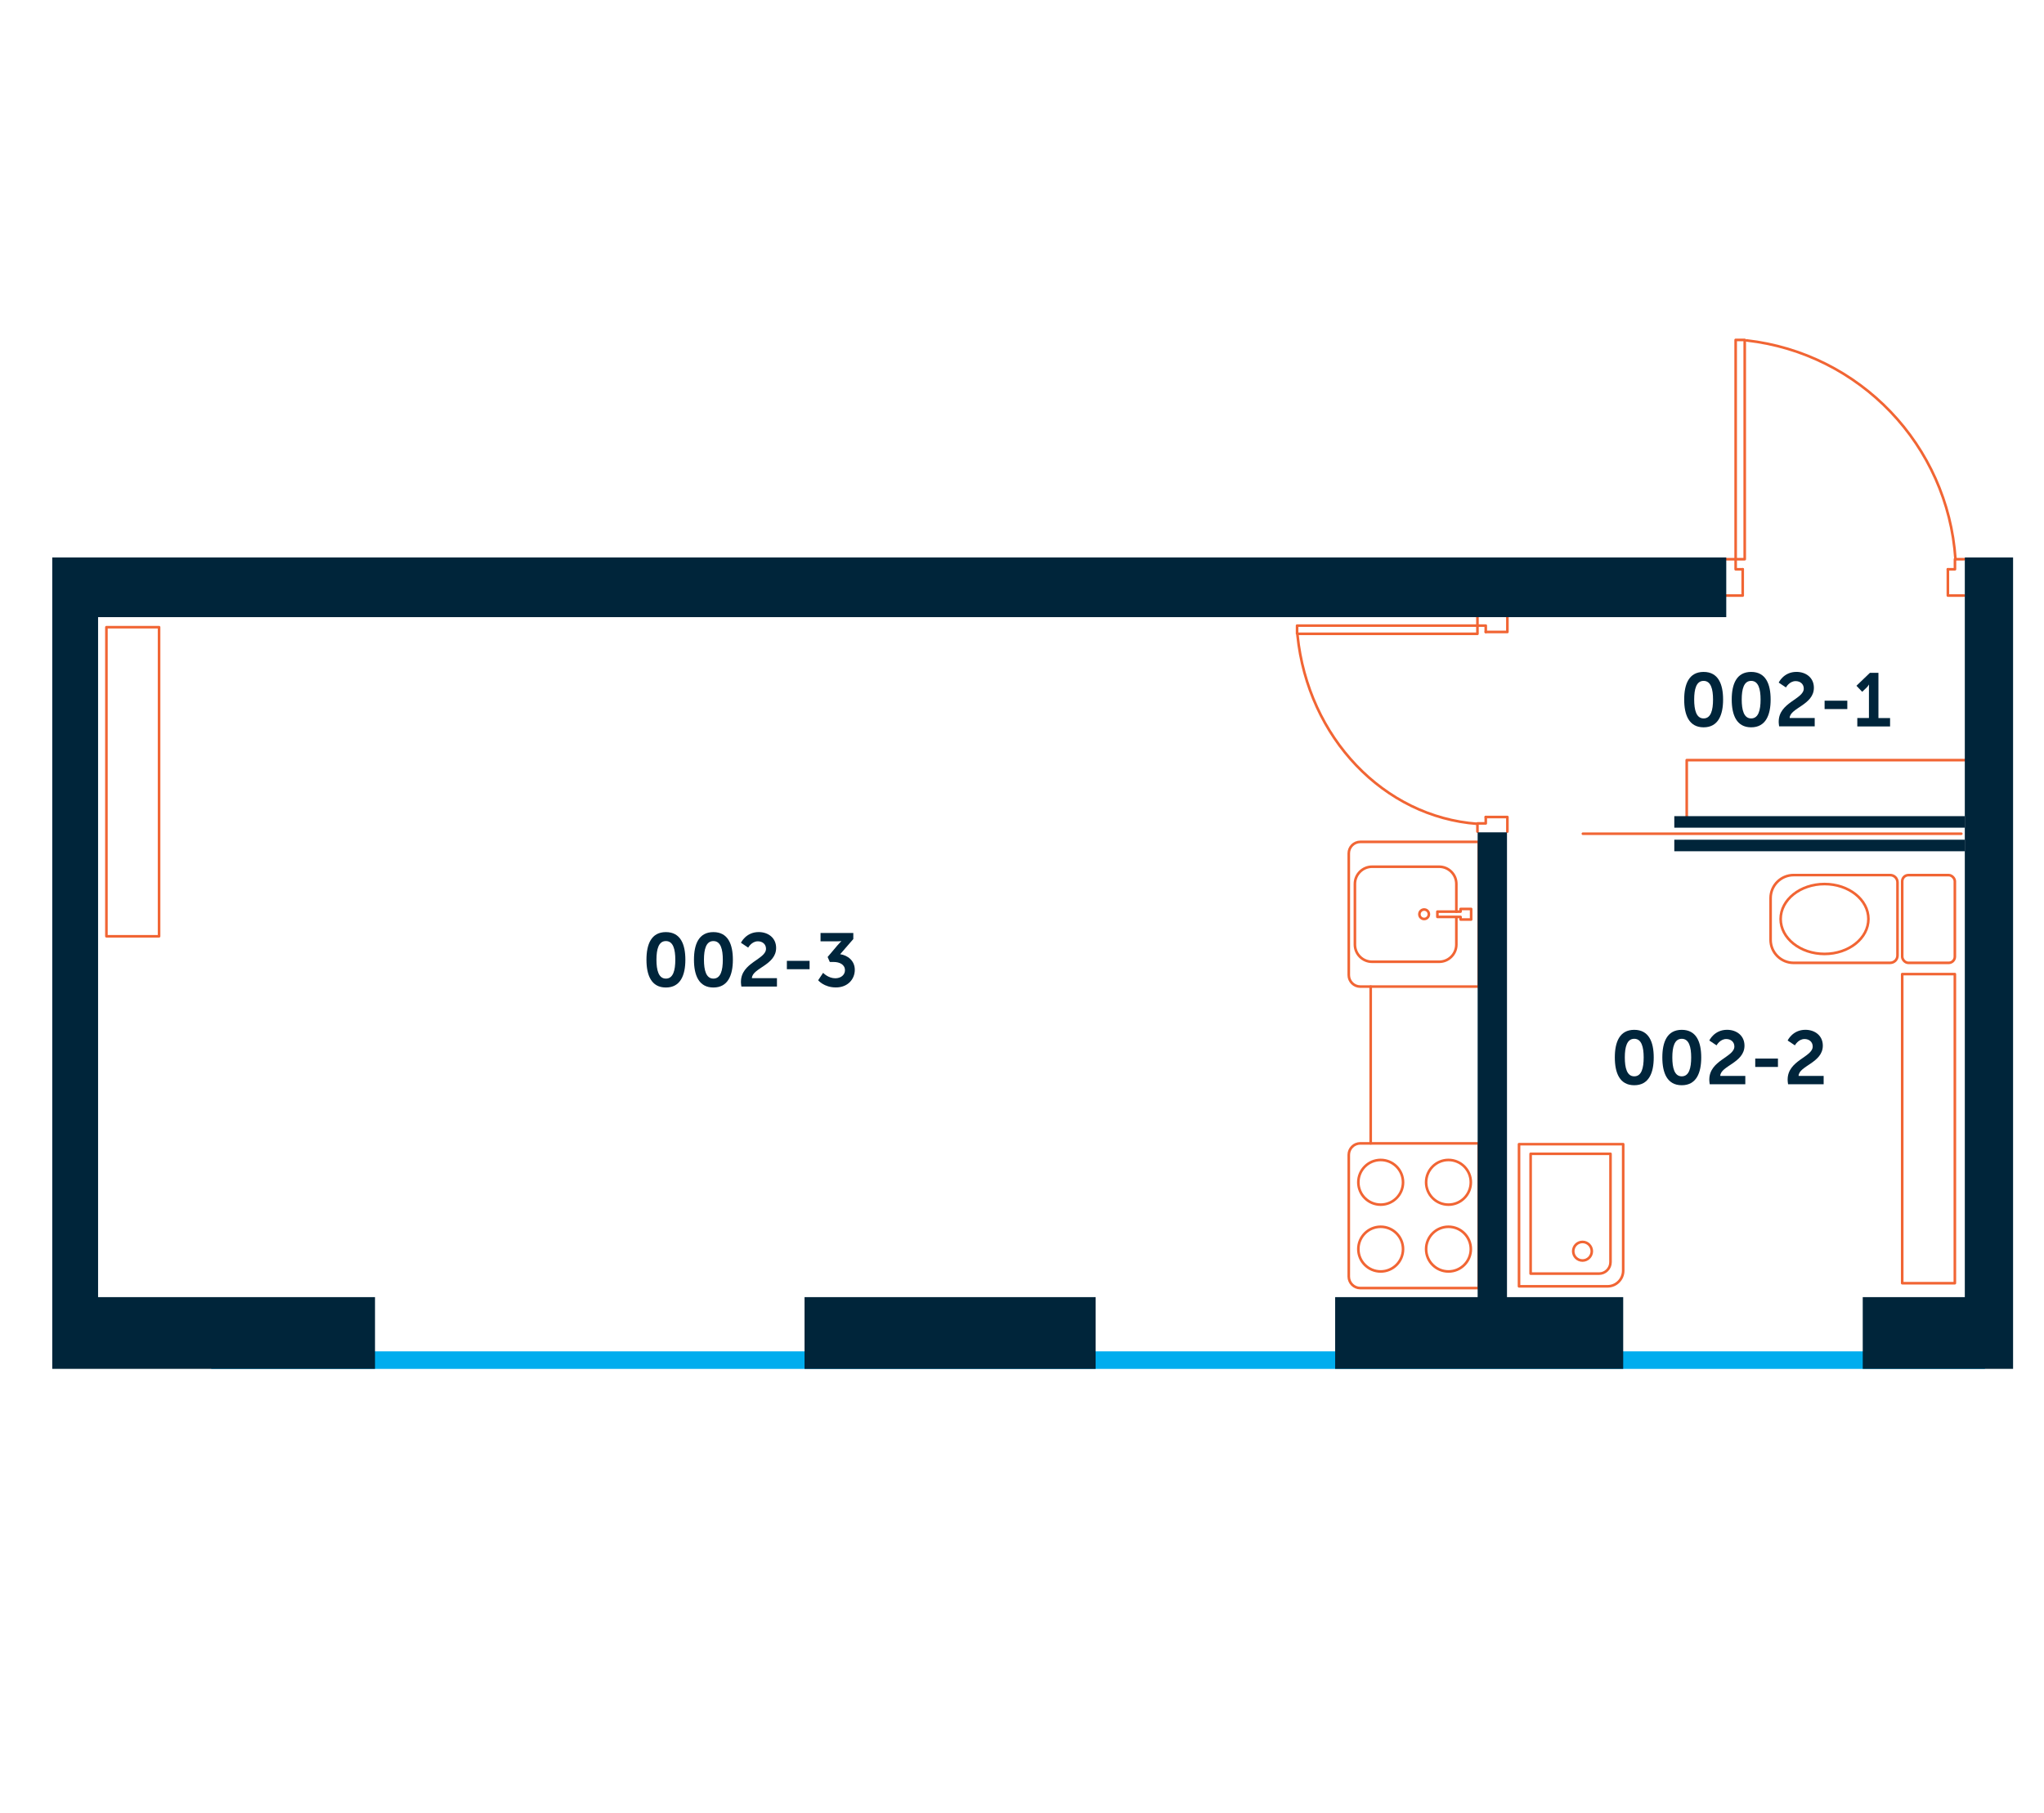 <?xml version="1.0" encoding="UTF-8"?>
<svg xmlns="http://www.w3.org/2000/svg" id="Layer_3" data-name="Layer 3" viewBox="0 0 620 550">
  <defs>
    <style>
      .cls-1 {
        fill: none;
        stroke: #f16534;
        stroke-linecap: round;
        stroke-linejoin: round;
        stroke-width: .79px;
      }

      .cls-2 {
        fill: #00adee;
      }

      .cls-2, .cls-3, .cls-4 {
        stroke-width: 0px;
      }

      .cls-3 {
        fill: #00253b;
      }

      .cls-4 {
        fill: #00253a;
      }
    </style>
  </defs>
  <polyline class="cls-1" points="511.63 247.88 511.63 230.62 595.98 230.62"></polyline>
  <g>
    <polyline class="cls-1" points="450.67 247.88 457.23 247.88 457.23 252.31"></polyline>
    <polyline class="cls-1" points="448.15 252.31 448.15 249.82 450.67 249.82 450.67 247.88"></polyline>
    <polyline class="cls-1" points="450.67 191.74 457.23 191.74 457.23 187.04"></polyline>
    <polyline class="cls-1" points="448.15 187.32 448.15 189.81 450.67 189.81 450.67 191.74"></polyline>
    <path class="cls-1" d="m448.11,249.95c-28.39-2.1-51.35-26.16-54.54-57.17"></path>
    <polyline class="cls-1" points="448.15 192.3 448.15 189.81 393.44 189.81 393.44 192.3 448.15 192.3"></polyline>
  </g>
  <g>
    <polyline class="cls-1" points="590.84 172.72 590.84 180.69 595.75 180.69"></polyline>
    <polyline class="cls-1" points="595.75 169.66 592.99 169.66 592.99 172.72 590.84 172.72"></polyline>
    <polyline class="cls-1" points="528.61 172.72 528.61 180.69 523.4 180.69"></polyline>
    <polyline class="cls-1" points="523.71 169.66 526.47 169.66 526.47 172.72 528.61 172.72"></polyline>
    <path class="cls-1" d="m593.14,169.6c-2.32-34.52-29-62.43-63.37-66.32"></path>
    <polyline class="cls-1" points="529.22 169.66 526.47 169.66 526.47 103.13 529.22 103.13 529.22 169.66"></polyline>
  </g>
  <circle class="cls-1" cx="418.8" cy="358.71" r="6.78"></circle>
  <circle class="cls-1" cx="439.36" cy="358.71" r="6.78"></circle>
  <circle class="cls-1" cx="418.8" cy="378.98" r="6.78"></circle>
  <circle class="cls-1" cx="439.36" cy="378.98" r="6.78"></circle>
  <g>
    <path class="cls-1" d="m409.11,255.43h35.93c1.93,0,3.49,1.57,3.49,3.49v36.92c0,1.93-1.57,3.49-3.49,3.49h-35.93v-43.91h0Z" transform="translate(857.65 554.76) rotate(180)"></path>
    <path class="cls-1" d="m441.75,276.63v-8.45c0-2.88-2.34-5.22-5.22-5.22h-20.33c-2.88,0-5.22,2.34-5.22,5.22v18.4c0,2.88,2.34,5.22,5.22,5.22h20.33c2.88,0,5.22-2.34,5.22-5.22v-7.99"></path>
    <polygon class="cls-1" points="436 276.58 443.03 276.58 443.03 275.78 446.24 275.78 446.24 278.98 443.03 278.98 443.03 278.19 436 278.19 436 276.58"></polygon>
    <circle class="cls-1" cx="431.98" cy="277.38" r="1.44"></circle>
  </g>
  <path class="cls-1" d="m409.11,346.89h35.93c1.93,0,3.49,1.57,3.49,3.49v36.92c0,1.93-1.57,3.49-3.49,3.49h-35.93v-43.91h0Z" transform="translate(857.65 737.69) rotate(180)"></path>
  <line class="cls-1" x1="415.77" y1="299.33" x2="415.77" y2="346.89"></line>
  <rect class="cls-2" x="330.42" y="143.65" width="5.32" height="538.01" transform="translate(745.74 79.58) rotate(90)"></rect>
  <g>
    <polygon class="cls-4" points="610.62 169.14 595.98 169.14 595.98 187.23 595.98 190.91 595.98 285.02 595.98 288.7 595.98 350.02 595.98 393.55 565.02 393.55 565.02 415.31 610.62 415.31 610.62 393.55 610.62 393.55 610.62 350.02 610.62 288.7 610.62 285.02 610.62 190.91 610.62 187.23 610.62 187.23 610.62 169.14"></polygon>
    <polygon class="cls-4" points="29.75 187.24 29.75 393.55 113.75 393.55 113.75 415.31 15.85 415.31 15.85 169.14 523.62 169.14 523.62 187.24 29.75 187.24"></polygon>
    <polygon class="cls-4" points="457.11 285.02 457.11 252.53 448.21 252.53 448.21 285.02 448.21 393.55 404.99 393.55 404.99 415.31 492.36 415.31 492.36 393.55 457.11 393.55 457.11 285.02"></polygon>
    <rect class="cls-4" x="244.04" y="393.55" width="88.29" height="21.77"></rect>
  </g>
  <g>
    <path class="cls-1" d="m539.29,265.51h29.28c3.86,0,6.99,3.13,6.99,6.99v12.65c0,3.86-3.13,6.99-6.99,6.99h-29.28c-1.22,0-2.22-.99-2.22-2.22v-22.18c0-1.22.99-2.22,2.22-2.22Z" transform="translate(1112.63 557.64) rotate(-180)"></path>
    <rect class="cls-1" x="576.99" y="265.51" width="15.97" height="26.62" rx="1.88" ry="1.88" transform="translate(1169.95 557.64) rotate(180)"></rect>
    <ellipse class="cls-1" cx="553.43" cy="278.82" rx="13.31" ry="10.6"></ellipse>
  </g>
  <rect class="cls-4" x="507.86" y="247.62" width="88.12" height="3.5"></rect>
  <rect class="cls-4" x="507.86" y="254.77" width="88.12" height="3.5"></rect>
  <line class="cls-1" x1="594.92" y1="252.95" x2="480.13" y2="252.95"></line>
  <g>
    <path class="cls-1" d="m455,352.9h38.37c2.63,0,4.76,2.13,4.76,4.76v26.84h-43.13v-31.6h0Z" transform="translate(845.26 -107.86) rotate(90)"></path>
    <path class="cls-1" d="m458.23,356.13h32.87c1.92,0,3.48,1.56,3.48,3.48v20.75h-36.35v-24.23h0Z" transform="translate(844.64 -108.16) rotate(90)"></path>
    <circle class="cls-1" cx="480.02" cy="379.62" r="2.82"></circle>
  </g>
  <rect class="cls-1" x="576.99" y="295.54" width="15.97" height="93.78"></rect>
  <rect class="cls-1" x="32.28" y="190.29" width="15.97" height="93.78"></rect>
  <g>
    <path class="cls-3" d="m196.09,291.18c0-4.67,1.44-8.38,5.89-8.38s5.91,3.71,5.91,8.38-1.47,8.43-5.91,8.43-5.89-3.76-5.89-8.43Zm8.75,0c0-3.16-.64-5.66-2.86-5.66s-2.86,2.5-2.86,5.66.64,5.73,2.86,5.73,2.86-2.52,2.86-5.73Z"></path>
    <path class="cls-3" d="m210.5,291.18c0-4.67,1.44-8.38,5.89-8.38s5.91,3.71,5.91,8.38-1.47,8.43-5.91,8.43-5.89-3.76-5.89-8.43Zm8.75,0c0-3.16-.64-5.66-2.86-5.66s-2.86,2.5-2.86,5.66.64,5.73,2.86,5.73,2.86-2.52,2.86-5.73Z"></path>
    <path class="cls-3" d="m224.75,297.89c0-5.86,7.6-6.8,7.6-10.03,0-1.42-1.1-2.27-2.47-2.27-1.9,0-2.93,1.92-2.93,1.92l-2.2-1.47s1.49-3.25,5.38-3.25c2.86,0,5.29,1.74,5.29,4.81,0,5.22-7.28,6.12-7.35,9.18h7.6v2.54h-10.79c-.07-.53-.14-.98-.14-1.44Z"></path>
    <path class="cls-3" d="m238.68,291.52h6.89v2.54h-6.89v-2.54Z"></path>
    <path class="cls-3" d="m249.68,295.16s1.53,1.65,3.69,1.65c1.7,0,2.93-1.03,2.93-2.43,0-1.72-1.58-2.52-3.48-2.52h-1.12l-.66-1.51,2.98-3.53c.64-.76,1.17-1.24,1.17-1.24v-.05s-.48.07-1.44.07h-4.86v-2.54h9.94v1.85l-3.99,4.6c2.24.32,4.44,1.92,4.44,4.74s-2.11,5.34-5.73,5.34-5.38-2.18-5.38-2.18l1.51-2.27Z"></path>
  </g>
  <g>
    <path class="cls-3" d="m510.86,212.24c0-4.67,1.44-8.38,5.89-8.38s5.91,3.71,5.91,8.38-1.47,8.43-5.91,8.43-5.89-3.76-5.89-8.43Zm8.75,0c0-3.16-.64-5.66-2.86-5.66s-2.86,2.5-2.86,5.66.64,5.73,2.86,5.73,2.86-2.52,2.86-5.73Z"></path>
    <path class="cls-3" d="m525.28,212.24c0-4.67,1.44-8.38,5.89-8.38s5.91,3.71,5.91,8.38-1.47,8.43-5.91,8.43-5.89-3.76-5.89-8.43Zm8.75,0c0-3.16-.64-5.66-2.86-5.66s-2.86,2.5-2.86,5.66.64,5.73,2.86,5.73,2.86-2.52,2.86-5.73Z"></path>
    <path class="cls-3" d="m539.53,218.95c0-5.86,7.6-6.8,7.6-10.03,0-1.42-1.1-2.27-2.47-2.27-1.9,0-2.93,1.92-2.93,1.92l-2.2-1.47s1.49-3.25,5.38-3.25c2.86,0,5.29,1.74,5.29,4.81,0,5.22-7.28,6.12-7.35,9.18h7.6v2.54h-10.79c-.07-.53-.14-.98-.14-1.44Z"></path>
    <path class="cls-3" d="m553.45,212.59h6.89v2.54h-6.89v-2.54Z"></path>
    <path class="cls-3" d="m563.37,217.85h3.53v-9.02c0-.55.02-1.1.02-1.1h-.05s-.18.39-.71.92l-1.31,1.24-1.74-1.83,4.08-3.92h2.59v13.72h3.53v2.54h-9.94v-2.54Z"></path>
  </g>
  <g>
    <path class="cls-3" d="m489.82,320.83c0-4.67,1.44-8.38,5.89-8.38s5.91,3.71,5.91,8.38-1.47,8.43-5.91,8.43-5.89-3.76-5.89-8.43Zm8.75,0c0-3.16-.64-5.66-2.86-5.66s-2.86,2.5-2.86,5.66.64,5.73,2.86,5.73,2.86-2.52,2.86-5.73Z"></path>
    <path class="cls-3" d="m504.23,320.83c0-4.67,1.44-8.38,5.89-8.38s5.91,3.71,5.91,8.38-1.47,8.43-5.91,8.43-5.89-3.76-5.89-8.43Zm8.75,0c0-3.16-.64-5.66-2.86-5.66s-2.86,2.5-2.86,5.66.64,5.73,2.86,5.73,2.86-2.52,2.86-5.73Z"></path>
    <path class="cls-3" d="m518.48,327.54c0-5.86,7.6-6.8,7.6-10.03,0-1.42-1.1-2.27-2.47-2.27-1.9,0-2.93,1.92-2.93,1.92l-2.2-1.47s1.49-3.25,5.38-3.25c2.86,0,5.29,1.74,5.29,4.81,0,5.22-7.28,6.12-7.35,9.18h7.6v2.54h-10.79c-.07-.53-.14-.98-.14-1.44Z"></path>
    <path class="cls-3" d="m532.41,321.17h6.89v2.54h-6.89v-2.54Z"></path>
    <path class="cls-3" d="m542.24,327.54c0-5.86,7.6-6.8,7.6-10.03,0-1.42-1.1-2.27-2.47-2.27-1.9,0-2.93,1.92-2.93,1.92l-2.2-1.47s1.49-3.25,5.38-3.25c2.86,0,5.29,1.74,5.29,4.81,0,5.22-7.28,6.12-7.35,9.18h7.6v2.54h-10.79c-.07-.53-.14-.98-.14-1.44Z"></path>
  </g>
</svg>
